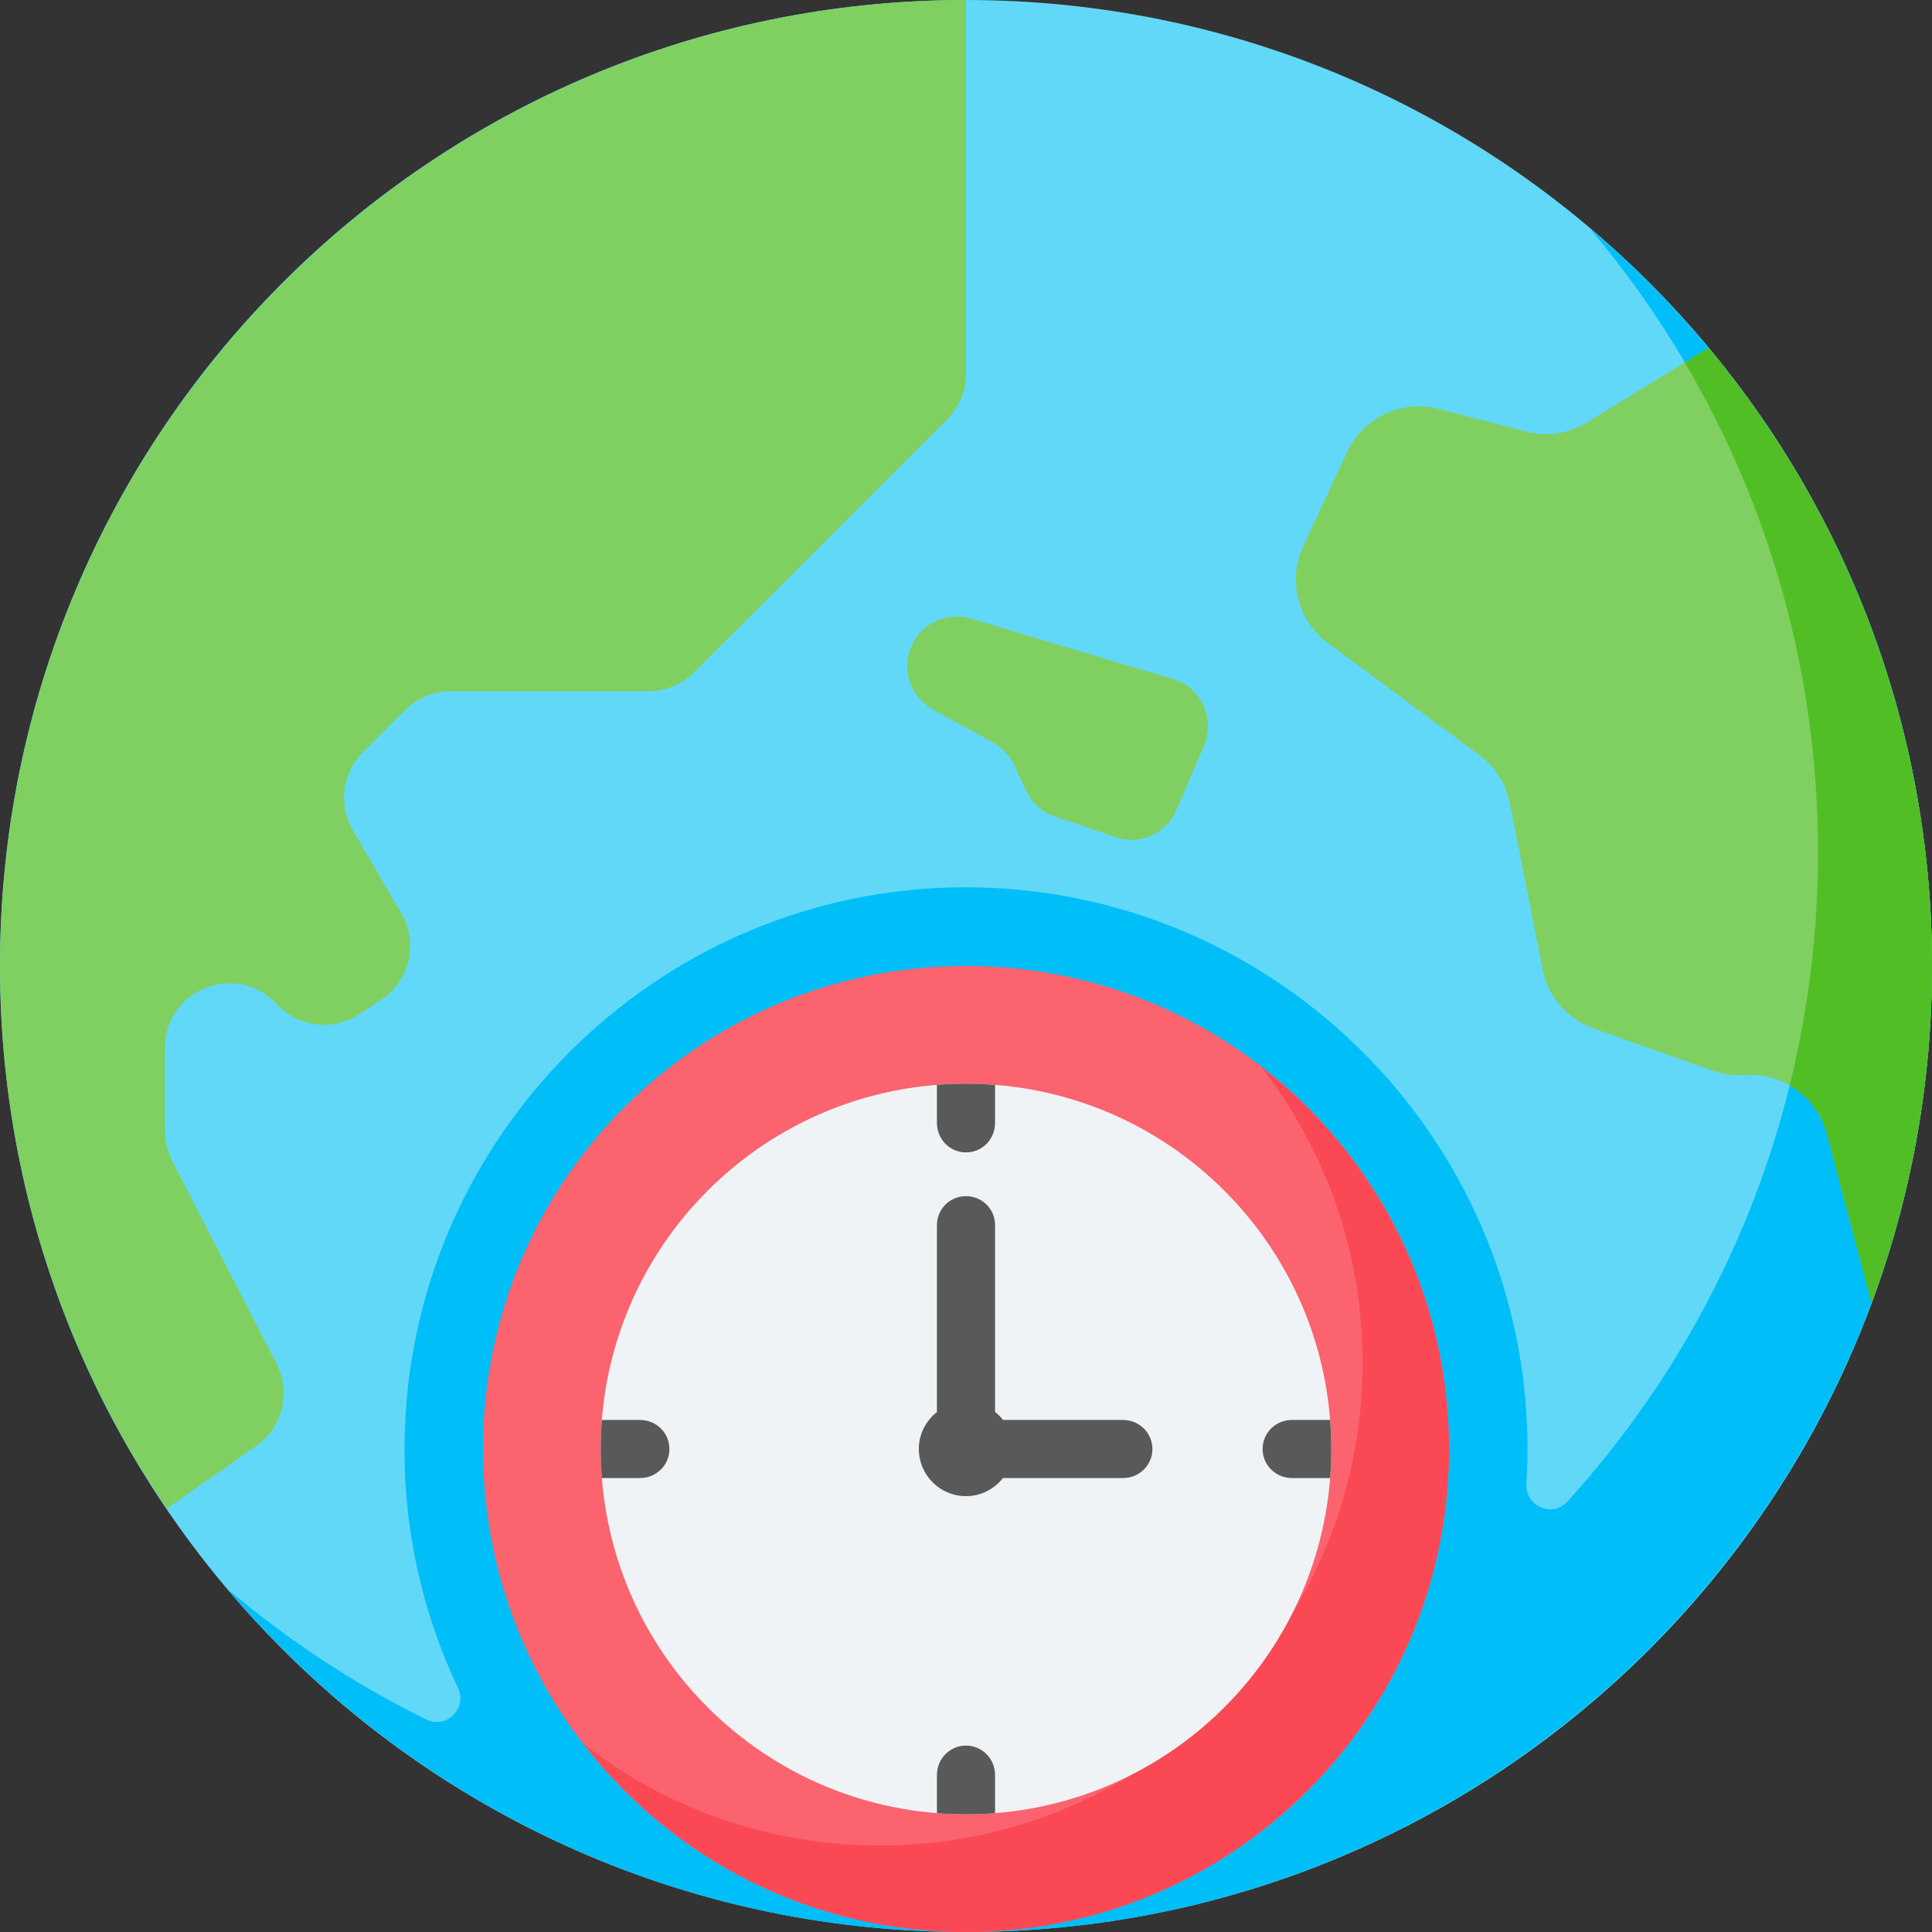 <svg version="1.2" xmlns="http://www.w3.org/2000/svg" viewBox="0 0 512 512" width="60" height="60">
	<rect x="0" y="0" width="512" height="512" fill="#333333" stroke="none"/>
	<title>favourable-time-zone</title>
	<style>
		.s0 { fill: #62d8f9 } 
		.s1 { fill: #00bef7 } 
		.s2 { fill: #7fd061 } 
		.s3 { fill: #51be26 } 
		.s4 { fill: #fb636f } 
		.s5 { fill: #fa4954 } 
		.s6 { fill: #eff3f5 } 
		.s7 { fill: #595959 } 
	</style>
	<g>
		<path fill-rule="evenodd" class="s0" d="m256 512c-141.6 0-256-114.4-256-256 0-141.6 114.4-256 256-256 141.6 0 256 114.4 256 256 0 141.6-114.4 256-256 256z"/>
		<path class="s1" d="m421.3 60.5c37.7 44.6 60.5 102.3 60.5 165.3 0 66.3-25.1 126.6-66.4 172.1-4 4.4-11.2 1.3-10.9-4.7q0.3-4.5 0.3-9.2c0-83.5-69.1-151.1-153.1-148.8-78.1 2.2-141.7 65.4-144.4 143.6-0.9 24.5 4.3 47.9 14.1 68.6 2.5 5.3-3.1 10.9-8.4 8.3-18.9-9.3-36.5-20.9-52.5-34.4 47 55.5 117.1 90.7 195.5 90.7 141.3 0 256-114.7 256-256 0-78.4-35.2-148.5-90.7-195.5z"/>
		<path class="s2" d="m452.8 92.2l-32.2 19.7c-4.8 3-10.5 3.9-16 2.5l-23.6-6.1c-9.7-2.4-19.8 2.4-24 11.5l-11.7 25.1c-4.1 8.9-1.4 19.6 6.5 25.4l40.3 29.9c4.2 3.1 7 7.6 8 12.7l8.7 44c1.4 7.2 6.5 13.1 13.4 15.6l31.8 11.3c2.6 0.9 5.3 1.3 8 1.1h1c9.7-0.5 18.5 6 21.1 15.4l11.9 45c10.3-27.8 16-57.9 16-89.3 0-62.3-22.3-119.4-59.2-163.8z"/>
		<path class="s3" d="m452.8 92.2l-6.3 3.9c22.4 38 35.3 82.4 35.3 129.7 0 21.3-2.6 42-7.5 61.8 4.7 2.7 8.3 7.2 9.8 12.7l11.9 45c10.3-27.8 16-57.9 16-89.3 0-62.3-22.3-119.4-59.2-163.8z"/>
		<path class="s2" d="m0 256c0 53.3 16.3 102.8 44.2 143.8l23.7-16.6c7-4.9 9.3-14.2 5.4-21.8l-27.7-53.8c-1.2-2.5-1.9-5.1-1.9-7.9v-22c0-15.5 19.1-23 29.6-11.6 5.8 6.2 15.1 7.3 22.1 2.6l5.7-3.8c7.5-5 9.8-15 5.3-22.8l-12.9-22.1c-3.9-6.7-2.8-15.2 2.7-20.7l11.2-11.1c3.2-3.2 7.5-5 12.1-5h52.4c4.5 0 8.9-1.8 12.1-5.1l67-66.9c3.2-3.3 5-7.6 5-12.1v-99.1c-141.4 0-256 114.6-256 256z"/>
		<path fill-rule="evenodd" class="s4" d="m256 512c-70.8 0-128-57.2-128-128 0-70.8 57.2-128 128-128 70.8 0 128 57.2 128 128 0 70.8-57.2 128-128 128z"/>
		<path class="s5" d="m334.3 282.8c16.8 21.6 26.8 48.8 26.8 78.3 0 70.7-57.3 128-128 128-29.5 0-56.7-10-78.3-26.8 23.4 30.2 60 49.7 101.2 49.7 70.7 0 128-57.3 128-128 0-41.2-19.5-77.8-49.7-101.2z"/>
		<path fill-rule="evenodd" class="s6" d="m256 480.8c-53.5 0-96.8-43.3-96.8-96.8 0-53.5 43.3-96.8 96.8-96.8 53.5 0 96.8 43.3 96.8 96.8 0 53.5-43.3 96.8-96.8 96.8z"/>
		<g>
			<path class="s2" d="m319.1 197.6l-7.3 17c-2.7 6.4-9.9 9.5-16.4 7.2l-16-5.5c-3.3-1.1-6-3.6-7.5-6.8l-3.1-6.7c-1.2-2.6-3.2-4.6-5.6-6l-16-8.8c-5.9-3.3-8.4-10.5-5.7-16.7 2.6-6.2 9.6-9.3 16-7.3l53.5 16c7.4 2.3 11.1 10.5 8.1 17.6z"/>
		</g>
		<g>
			<path class="s7" d="m256 462.6c-4.3 0-7.7 3.5-7.7 7.8v10.1q3.8 0.3 7.7 0.3 3.9 0 7.7-0.3v-10.1c0-4.3-3.4-7.8-7.7-7.8z"/>
			<path class="s7" d="m159.5 391.7h10.1c4.3 0 7.8-3.4 7.8-7.7 0-4.3-3.5-7.7-7.8-7.7h-10.1q-0.3 3.8-0.3 7.7 0 3.9 0.3 7.7z"/>
			<path class="s7" d="m334.6 384c0 4.3 3.5 7.7 7.8 7.7h10.1q0.3-3.8 0.3-7.7 0-3.9-0.3-7.7h-10.1c-4.3 0-7.8 3.4-7.8 7.7z"/>
			<path class="s7" d="m297.6 376.3h-31.8q-0.9-1.2-2.1-2.1v-49.5c0-4.3-3.4-7.7-7.7-7.7-4.3 0-7.7 3.4-7.7 7.7v49.5c-2.9 2.3-4.8 5.8-4.8 9.8 0 6.9 5.6 12.5 12.5 12.5 4 0 7.5-1.9 9.8-4.8h31.8c4.3 0 7.8-3.4 7.8-7.7 0-4.3-3.5-7.7-7.8-7.7z"/>
			<path class="s7" d="m248.3 287.5v10.1c0 4.3 3.4 7.8 7.7 7.8 4.3 0 7.7-3.5 7.7-7.8v-10.1q-3.8-0.3-7.7-0.3-3.9 0-7.7 0.3z"/>
		</g>
	</g>
</svg>